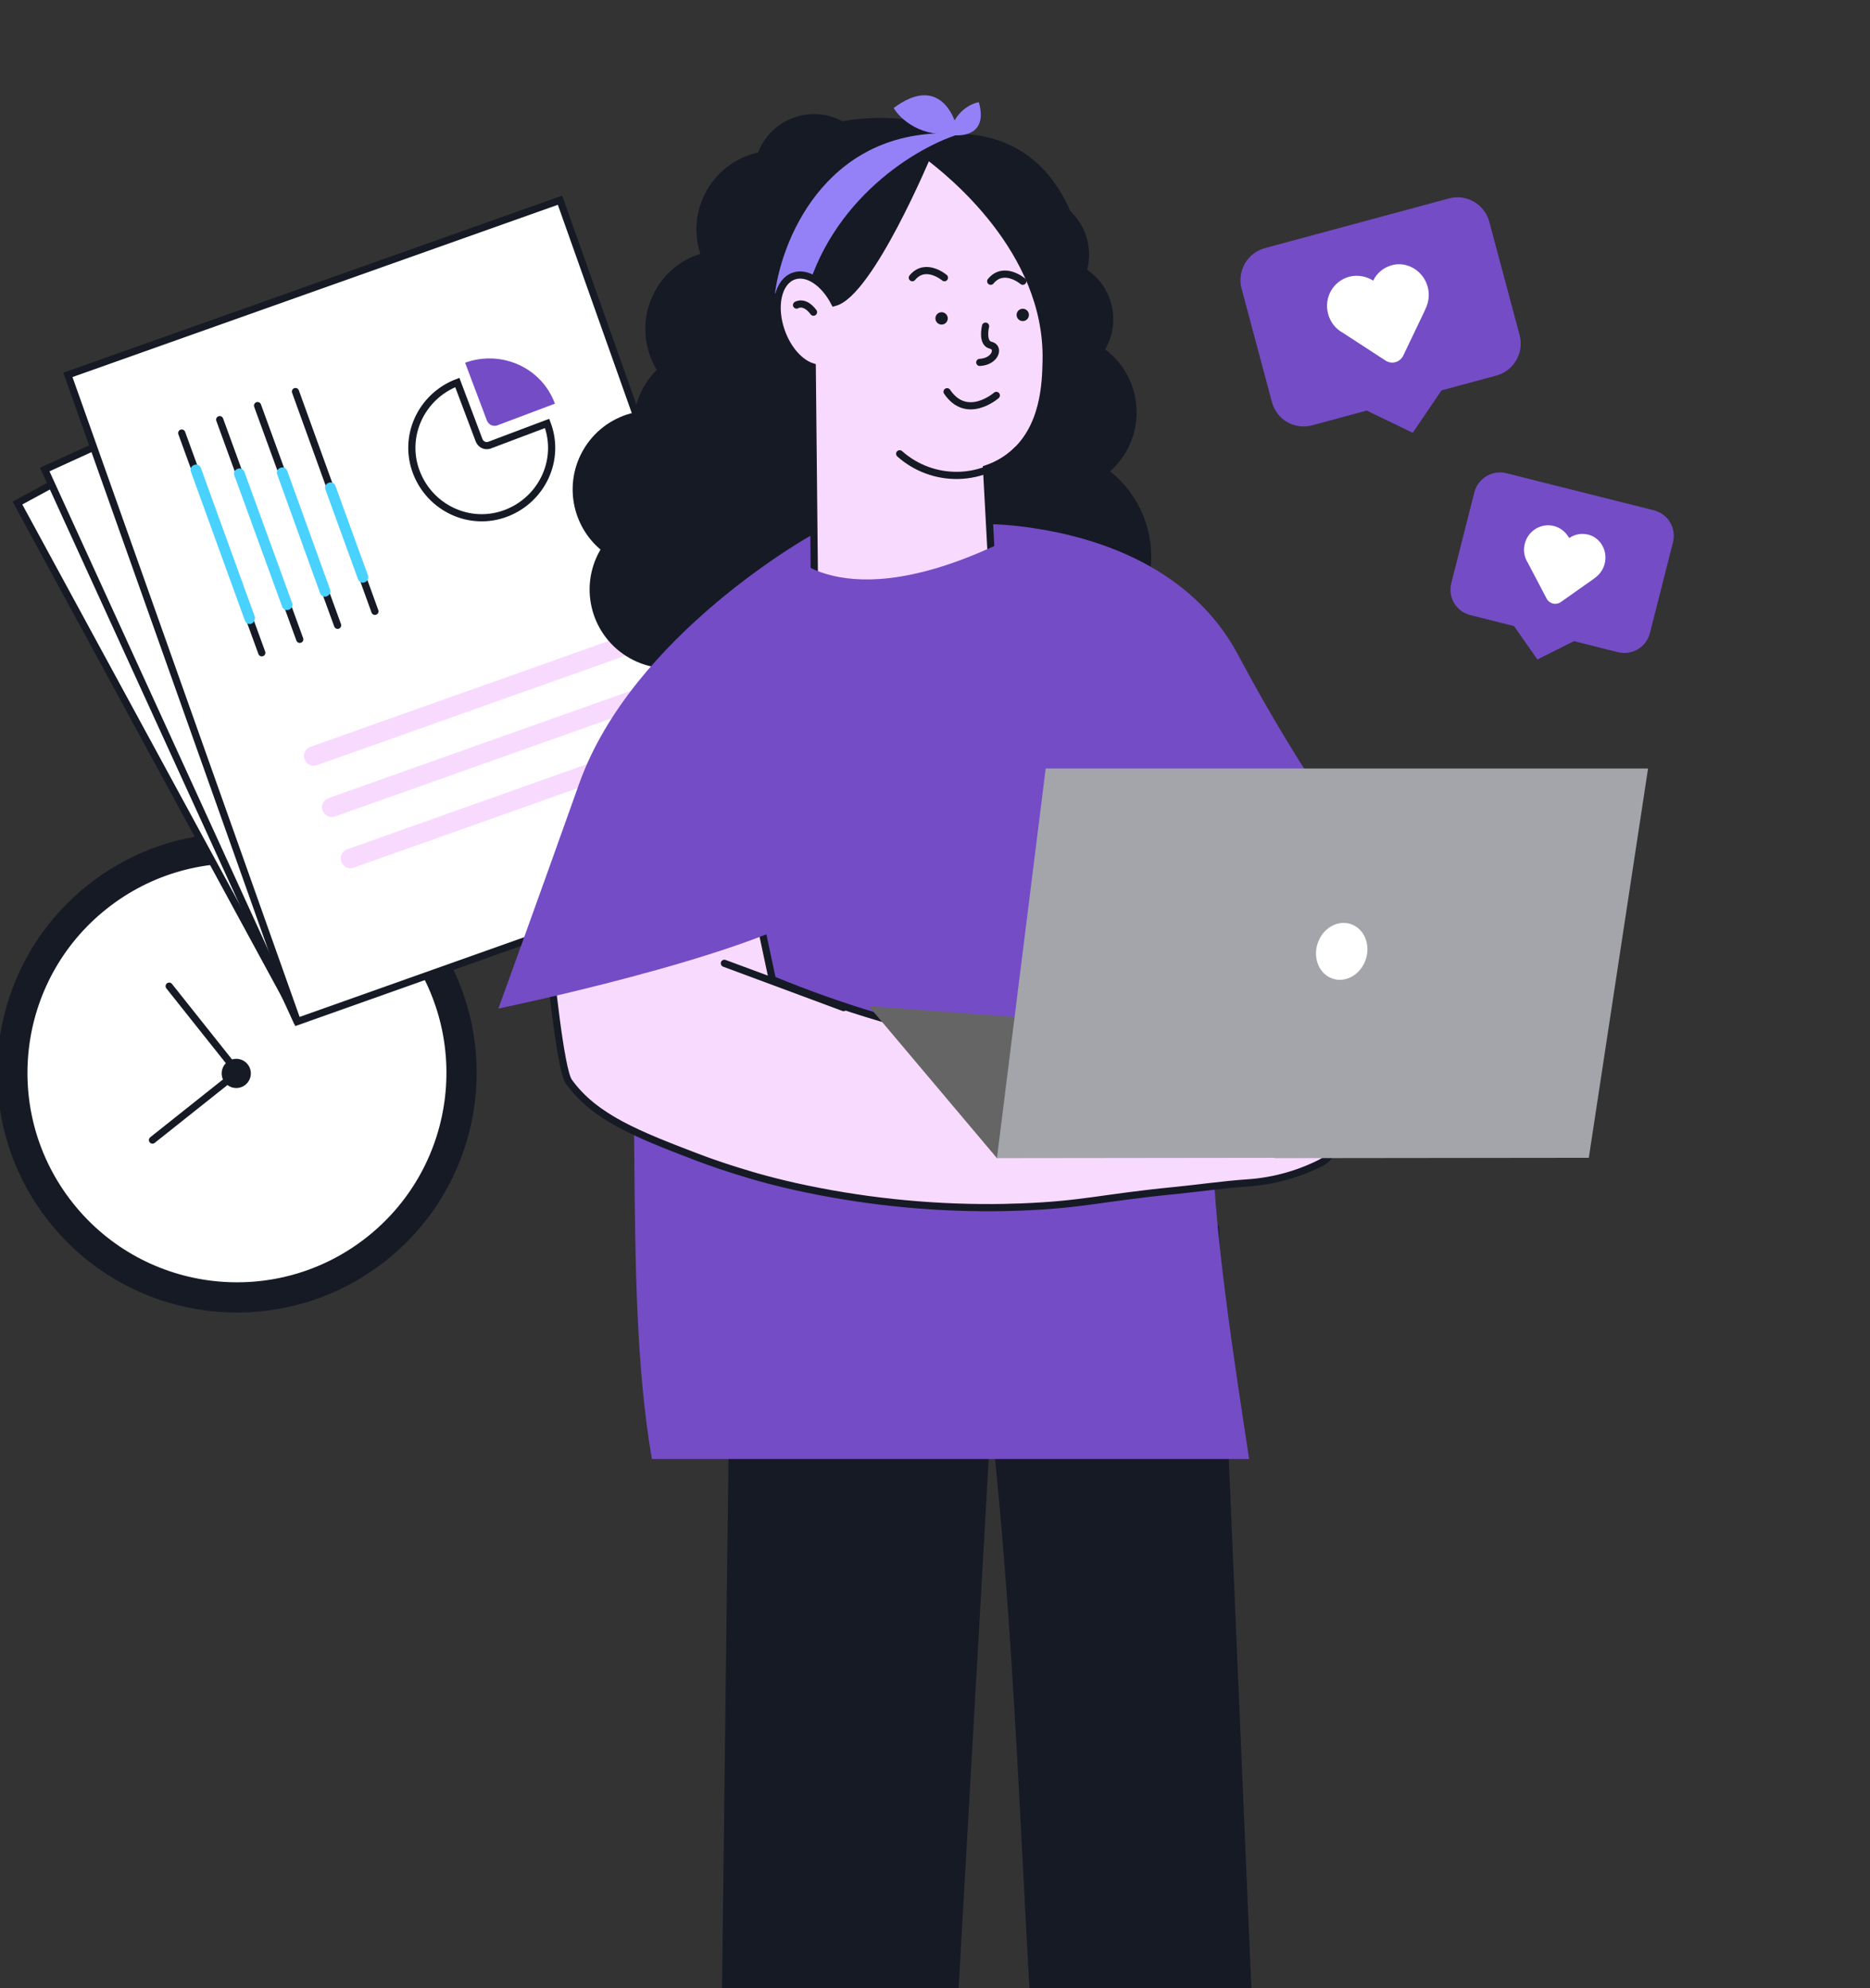 <?xml version="1.0" encoding="UTF-8"?> <svg xmlns="http://www.w3.org/2000/svg" width="521" height="554" viewBox="0 0 521 554" fill="none"><rect x="0" y="0" width="521" height="554" fill="#333333" stroke="none"/><g clip-path="url(#clip0_1599_9654)"><path d="M118.286 257.353C95.328 228.48 53.311 223.685 24.438 246.643C-4.435 269.601 -9.23 311.619 13.728 340.492C36.686 369.364 78.703 374.159 107.576 351.201C136.449 328.243 141.244 286.226 118.286 257.353Z" fill="#161A25"></path><path d="M111.698 262.605C91.637 237.375 54.921 233.185 29.69 253.247C4.46 273.308 0.27 310.024 20.332 335.254C40.393 360.485 77.109 364.675 102.34 344.613C127.57 324.552 131.76 287.835 111.698 262.605Z" fill="white"></path><path d="M42.484 317.661L66.221 298.787L47.131 274.779" stroke="#161A25" stroke-width="2" stroke-miterlimit="10" stroke-linecap="round"></path><path d="M69.006 296.561C67.609 294.804 65.051 294.512 63.293 295.909C61.536 297.307 61.244 299.865 62.641 301.622C64.039 303.38 66.597 303.672 68.354 302.274C70.112 300.877 70.404 298.319 69.006 296.561Z" fill="#161A25"></path><path d="M110.214 82.924L4.859 140.166L80.062 278.576L185.416 221.333L110.214 82.924Z" fill="white" stroke="#161A25" stroke-width="2" stroke-miterlimit="10" stroke-linecap="round"></path><path d="M129.007 77.574L12.461 130.832L82.496 284.092L199.042 230.834L129.007 77.574Z" fill="white" stroke="#161A25" stroke-width="2" stroke-miterlimit="10" stroke-linecap="round"></path><path d="M156.027 55.787L18.914 104.454L82.866 284.628L219.979 235.96L156.027 55.787Z" fill="white" stroke="#161A25" stroke-width="2" stroke-miterlimit="10" stroke-linecap="round"></path><path d="M50.633 120.666L72.939 181.884" stroke="#161A25" stroke-width="2" stroke-miterlimit="10" stroke-linecap="round"></path><path d="M70.066 173.789C69.24 174.079 68.487 173.664 68.198 172.838L53.182 131.409C52.893 130.583 53.307 129.831 54.134 129.541C54.961 129.251 55.713 129.666 56.002 130.493L71.018 171.921C71.114 172.601 70.723 173.524 70.066 173.789Z" fill="#49D1FF"></path><path d="M61.211 116.924L83.517 178.143" stroke="#161A25" stroke-width="2" stroke-miterlimit="10" stroke-linecap="round"></path><path d="M80.446 169.901C79.619 170.19 78.867 169.776 78.577 168.949L65.3 132.48C65.01 131.654 65.425 130.902 66.251 130.612C67.078 130.323 67.83 130.737 68.12 131.564L81.397 168.032C81.663 168.689 81.272 169.611 80.446 169.901Z" fill="#49D1FF"></path><path d="M71.758 113.014L94.064 174.232" stroke="#161A25" stroke-width="2" stroke-miterlimit="10" stroke-linecap="round"></path><path d="M91.023 166.161C90.196 166.45 89.444 166.036 89.154 165.209L77.229 132.193C76.94 131.367 77.354 130.614 78.181 130.325C79.008 130.035 79.76 130.45 80.049 131.276L91.975 164.292C92.24 164.949 91.849 165.871 91.023 166.161Z" fill="#49D1FF"></path><path d="M82.32 109.102L104.457 170.344" stroke="#161A25" stroke-width="2" stroke-miterlimit="10" stroke-linecap="round"></path><path d="M101.58 162.248C100.754 162.538 100.002 162.123 99.712 161.297L90.659 136.376C90.369 135.55 90.784 134.798 91.611 134.508C92.437 134.219 93.189 134.633 93.479 135.46L102.532 160.38C102.798 161.036 102.407 161.959 101.58 162.248Z" fill="#49D1FF"></path><path d="M152.43 117.983C156.269 128.024 151.07 139.162 141.028 143.002C130.987 146.842 119.848 141.642 116.009 131.6C112.169 121.559 117.369 110.421 127.41 106.581L133.495 122.725C134.003 123.868 135.119 124.405 136.286 124.068L152.43 117.983Z" stroke="#161A25" stroke-width="2" stroke-miterlimit="10" stroke-linecap="round"></path><path d="M154.604 112.473L138.46 118.558C137.293 118.895 136.177 118.358 135.669 117.216L129.584 101.072C139.65 97.402 150.934 102.408 154.604 112.473Z" fill="#744CC6"></path><path d="M188.056 209.98L98.515 241.769C97.075 242.309 95.614 241.503 95.075 240.063C94.535 238.622 95.341 237.161 96.781 236.622L186.321 204.833C187.762 204.293 189.223 205.099 189.762 206.539C190.113 207.838 189.331 209.464 188.056 209.98Z" fill="#F9DAFF"></path><path d="M177.813 181.432L88.273 213.221C86.833 213.76 85.372 212.955 84.832 211.514C84.293 210.074 85.099 208.613 86.539 208.073L176.079 176.284C177.52 175.745 178.981 176.55 179.52 177.991C180.059 179.431 179.254 180.892 177.813 181.432Z" fill="#F9DAFF"></path><path d="M182.853 195.717L93.312 227.506C91.872 228.046 90.411 227.24 89.871 225.8C89.332 224.359 90.138 222.898 91.578 222.359L181.118 190.57C182.559 190.03 184.02 190.836 184.559 192.276C185.098 193.717 184.293 195.178 182.853 195.717Z" fill="#F9DAFF"></path><path d="M193.481 81.273C202.064 35.496 234.966 29.581 257.854 34.111C260.239 62.483 264.864 125.619 249.987 148.507C235.109 171.395 194.912 152.322 173.454 148.507C174.885 138.493 184.898 127.049 193.481 81.273Z" fill="#161A25"></path><path d="M205.366 175.045C211.323 164.479 207.587 151.086 197.021 145.129C186.456 139.172 173.062 142.908 167.106 153.474C161.149 164.039 164.885 177.433 175.451 183.389C186.016 189.346 199.409 185.61 205.366 175.045Z" fill="#161A25"></path><path d="M200.64 147.157C206.596 136.592 202.86 123.198 192.295 117.242C181.729 111.285 168.336 115.021 162.379 125.586C156.423 136.152 160.159 149.545 170.724 155.502C181.289 161.459 194.683 157.722 200.64 147.157Z" fill="#161A25"></path><path d="M217.608 129.4C223.565 118.835 219.829 105.441 209.264 99.485C198.698 93.528 185.305 97.264 179.348 107.83C173.391 118.395 177.127 131.789 187.693 137.745C198.258 143.702 211.652 139.966 217.608 129.4Z" fill="#161A25"></path><path d="M220.882 102.439C226.838 91.874 223.102 78.48 212.537 72.524C201.972 66.567 188.578 70.303 182.621 80.869C176.665 91.434 180.401 104.828 190.966 110.784C201.531 116.741 214.925 113.005 220.882 102.439Z" fill="#161A25"></path><path d="M235.124 74.701C241.081 64.136 237.344 50.742 226.779 44.785C216.214 38.829 202.82 42.565 196.864 53.13C190.907 63.696 194.643 77.089 205.208 83.046C215.774 89.002 229.167 85.266 235.124 74.701Z" fill="#161A25"></path><path d="M313.843 125.68C319.799 115.115 316.063 101.721 305.498 95.764C294.933 89.808 281.539 93.544 275.582 104.109C269.626 114.674 273.362 128.068 283.927 134.025C294.492 139.981 307.886 136.245 313.843 125.68Z" fill="#161A25"></path><path d="M308.026 97.138C312.548 89.116 309.712 78.948 301.69 74.425C293.669 69.903 283.5 72.739 278.978 80.761C274.455 88.782 277.292 98.951 285.313 103.473C293.335 107.996 303.503 105.159 308.026 97.138Z" fill="#161A25"></path><path d="M301.284 79.145C305.806 71.124 302.97 60.955 294.948 56.433C286.927 51.91 276.758 54.747 272.235 62.768C267.713 70.79 270.55 80.959 278.571 85.481C286.592 90.004 296.761 87.167 301.284 79.145Z" fill="#161A25"></path><path d="M241.307 56.655C245.83 48.633 242.993 38.465 234.972 33.942C226.95 29.42 216.781 32.256 212.259 40.278C207.736 48.299 210.573 58.468 218.594 62.99C226.616 67.513 236.785 64.676 241.307 56.655Z" fill="#161A25"></path><path d="M233.186 168.058C239.143 157.492 235.407 144.099 224.842 138.142C214.276 132.186 200.883 135.922 194.926 146.487C188.969 157.052 192.706 170.446 203.271 176.403C213.836 182.359 227.23 178.623 233.186 168.058Z" fill="#161A25"></path><path d="M316.838 169.942C325.052 155.372 319.9 136.902 305.33 128.688C290.761 120.473 272.291 125.625 264.076 140.195C255.862 154.765 261.014 173.235 275.584 181.449C290.154 189.663 308.624 184.511 316.838 169.942Z" fill="#161A25"></path><path d="M273.93 46.145C273.93 46.145 256.35 94.356 229.668 88.829L210.523 65.983C210.523 65.983 249.586 9.499 273.93 46.145Z" fill="#161A25"></path><path d="M267.612 47.903C267.612 47.903 283.682 80.474 292.716 81.791C301.75 83.107 303.055 79.283 303.055 79.283C303.055 79.283 301.704 35.101 263.469 37.359L267.612 47.903Z" fill="#161A25"></path><path d="M224.145 83.688C231.119 55.525 255.468 40.862 267.508 37.286C231.459 34.711 218.066 65.27 215.92 81.721H220.212L224.145 83.688Z" fill="#9581F7"></path><path d="M264.496 37.494C268.294 38.241 275.256 37.483 272.716 28.478C270.517 28.831 265.794 31.128 264.496 37.494Z" fill="#9581F7"></path><path d="M266.96 37.104C265.904 31.074 260.832 21.231 248.986 30.095C250.756 33.14 256.829 38.805 266.96 37.104Z" fill="#9581F7"></path><path d="M203.75 341.508L200.055 644.968H261.903C266.628 561.892 271.353 478.819 276.078 395.75C285.37 479.405 284.663 561.306 293.943 644.968L352.593 646.65C348.246 544.946 343.905 443.231 339.571 341.508H203.75Z" fill="#161A25"></path><path d="M388.32 247.198L414.591 256.951" stroke="#161A25" stroke-width="2" stroke-miterlimit="10" stroke-linecap="round"></path><path d="M372.976 228.781C360.11 238.077 345.505 244.689 330.029 248.222C314.554 251.754 298.527 252.136 282.901 249.344L271.722 147.806L271.523 145.991C277.101 145.921 282.674 146.326 288.183 147.201C305.514 149.809 331.889 157.87 344.986 182.534L345.354 183.224C353.705 198.912 362.927 214.122 372.976 228.781Z" fill="#744CC6"></path><path d="M341.608 220.02C340.707 242.492 339.812 264.964 338.924 287.435C338.319 302.602 337.979 307.497 337.838 314.726C337.457 339.289 344.35 382.236 348.013 406.527H181.614C172.832 355.366 180.612 289.086 171.836 237.919C176.63 234.769 176.788 226.667 181.614 223.309C198.567 211.61 214.565 199.76 229.675 187.901C229.675 187.901 247.148 193.306 262.428 185.699C263.902 185.576 265.915 185.434 268.334 185.293C269.676 185.207 271.169 185.141 272.747 185.066C277.019 184.896 280.997 184.744 284.796 184.688C302.136 187.296 328.511 195.357 341.608 220.02Z" fill="#744CC6"></path><path d="M367.46 324.271C361.201 327.348 354.397 329.162 347.436 329.61C340.821 330.064 334.207 331.047 327.592 331.699C306.802 333.731 301.907 335.649 284.378 336.32C280.721 336.452 277.914 336.48 276.648 336.49C258.087 336.586 239.573 334.605 221.452 330.584C217.596 329.714 214.27 328.864 211.18 327.995C211.18 327.995 202.184 325.481 194.237 322.429C178.106 316.248 165.745 311.505 158.479 301.375C156.154 298.124 153.385 271.447 152.232 259.399C151.902 255.827 151.703 253.54 151.703 253.54L159.528 247.019L209.101 244.336C209.933 248.257 210.774 252.17 211.596 256.082C212.786 261.708 213.98 267.327 215.177 272.94C225.009 277.009 235.049 280.554 245.256 283.562C265.894 289.64 287.116 293.52 308.569 295.138C314.192 295.355 318.747 295.591 321.676 295.771C323.075 295.193 324.419 294.491 325.692 293.673C330.928 289.732 334.112 287.351 336.664 282.872C338.119 280.358 339.357 277.202 341.152 277.202C342.674 277.259 343.741 279.687 344.082 280.443C345.858 284.497 343.694 290.451 340.888 295.714L342.267 295.355C343.023 295.147 343.987 294.873 345.102 294.59C352.019 292.7 364.493 289.761 366.553 293.087C366.978 293.786 367.186 295.157 365.448 298.067C365.871 297.89 366.307 297.744 366.752 297.632C368.215 297.258 369.758 297.341 371.174 297.869C371.732 298.095 373.943 298.946 374.359 300.571C374.897 302.622 372.554 305.665 368.141 307.3C370.891 307.592 373.007 309.473 373.3 311.533C373.64 313.924 371.562 316.768 368.292 317.326C368.941 317.4 369.547 317.689 370.012 318.148C370.346 318.496 370.599 318.914 370.752 319.371C370.906 319.829 370.956 320.315 370.9 320.794C370.9 320.794 370.721 322.759 367.46 324.271Z" fill="#F9DAFF" stroke="#161A25" stroke-width="2" stroke-miterlimit="10" stroke-linecap="round"></path><path d="M366.822 297.66C358.787 301.075 350.229 303.094 341.516 303.632" stroke="#161A25" stroke-width="2" stroke-miterlimit="10" stroke-linecap="round"></path><path d="M369 306.799C365.567 308.158 362.047 309.288 358.464 310.182C353.431 311.426 348.293 312.195 343.117 312.478" stroke="#161A25" stroke-width="2" stroke-miterlimit="10" stroke-linecap="round"></path><path d="M368.213 317.147C364.786 318.174 361.29 318.954 357.752 319.481C353.228 320.161 348.651 320.429 344.078 320.284" stroke="#161A25" stroke-width="2" stroke-miterlimit="10" stroke-linecap="round"></path><path d="M345.159 294.617L335.133 297.641" stroke="#161A25" stroke-width="2" stroke-miterlimit="10" stroke-linecap="round"></path><path d="M201.82 268.414L235.046 280.746" stroke="#161A25" stroke-width="2" stroke-miterlimit="10" stroke-linecap="round"></path><path d="M226.218 149.034C226.218 149.034 176.14 176.789 161.341 218.424C150.816 248.037 138.852 281.023 138.852 281.023C138.852 281.023 207.338 266.901 228.751 252.982L226.218 149.034Z" fill="#744CC6"></path><path d="M277.759 322.703L242.039 280.34L355.862 288.844L277.759 322.703Z" fill="#656565"></path><path d="M355.029 322.608V322.702L442.656 322.599L459.165 214.134H291.337L277.758 322.702L355.029 322.608Z" fill="#A3A5AB"></path><path d="M380.538 267.265C381.905 263.056 380.003 258.666 376.29 257.46C372.577 256.255 368.459 258.69 367.092 262.899C365.725 267.108 367.627 271.498 371.34 272.704C375.053 273.909 379.171 271.474 380.538 267.265Z" fill="white"></path><path d="M291.465 100.441C291.342 106.574 291.068 119.709 281.363 127.146C279.396 128.641 277.201 129.809 274.862 130.604L276.875 167.893C270.307 174.468 261.462 178.265 252.172 178.497C242.882 178.73 233.858 175.379 226.97 169.14L226.299 102.198C222.897 101.121 219.496 97.417 217.7 92.342C215.234 85.368 216.755 78.47 221.14 76.93C224.92 75.588 229.645 78.82 232.48 84.3C242.288 81.806 258.381 43.364 258.381 43.364C264.212 47.786 292.126 69.615 291.465 100.441Z" fill="#F9DAFF" stroke="#161A25" stroke-width="2" stroke-miterlimit="10" stroke-linecap="round"></path><path d="M221.924 84.998C221.924 84.998 224.135 83.59 226.648 86.982L221.924 84.998Z" fill="#B2ECFF"></path><path d="M221.924 84.998C221.924 84.998 224.135 83.59 226.648 86.982" stroke="#161A25" stroke-width="2" stroke-miterlimit="10" stroke-linecap="round"></path><path d="M250.659 126.438C255.189 130.479 261.094 132.633 267.162 132.458C273.23 132.282 279.001 129.79 283.289 125.493" stroke="#161A25" stroke-width="2" stroke-miterlimit="10" stroke-linecap="round"></path><path d="M274.581 90.877C274.581 90.877 273.437 95.602 276.017 96.188C278.597 96.774 277.359 100.743 272.974 100.979" stroke="#161A25" stroke-width="2" stroke-miterlimit="10" stroke-linecap="round"></path><path d="M277.586 110.171C277.586 110.171 269.412 117.334 263.865 109.151" stroke="#161A25" stroke-width="2" stroke-miterlimit="10" stroke-linecap="round"></path><path d="M284.953 78.365C284.953 78.365 279.709 73.895 276.023 78.365" stroke="#161A25" stroke-width="2" stroke-miterlimit="10" stroke-linecap="round"></path><path d="M263.125 77.375C263.125 77.375 257.871 72.905 254.185 77.375" stroke="#161A25" stroke-width="2" stroke-miterlimit="10" stroke-linecap="round"></path><path d="M262.335 90.434C261.385 90.434 260.615 89.664 260.615 88.714C260.615 87.764 261.385 86.994 262.335 86.994C263.285 86.994 264.055 87.764 264.055 88.714C264.055 89.664 263.285 90.434 262.335 90.434Z" fill="#161A25"></path><path d="M284.952 89.469C284.002 89.469 283.232 88.699 283.232 87.749C283.232 86.799 284.002 86.029 284.952 86.029C285.902 86.029 286.672 86.799 286.672 87.749C286.672 88.699 285.902 89.469 284.952 89.469Z" fill="#161A25"></path><path d="M219.212 153.315C219.212 153.315 233.576 173.16 279.691 150.877C283.773 163.615 287.852 176.357 291.928 189.102L259.629 195.716L214.109 189.404L219.212 153.315Z" fill="#744CC6"></path><path d="M466.106 151.107L459.688 176.384C458.678 180.362 454.652 182.7 450.765 181.723L438.523 178.645L428.338 183.755L421.814 174.444L409.654 171.387C405.684 170.389 403.34 166.45 404.35 162.471L410.768 137.194C411.779 133.216 415.804 130.878 419.692 131.855L460.802 142.191C464.772 143.189 467.095 147.212 466.106 151.107Z" fill="#744CC6"></path><path d="M447.083 157.077C446.683 158.651 445.704 160.079 444.312 161.051L443.979 161.32L434.86 167.755C434.216 168.21 433.387 168.354 432.642 168.167C431.897 167.98 431.237 167.462 430.887 166.757L425.607 156.707C424.66 155.236 424.357 153.309 424.821 151.487C425.747 147.842 429.381 145.67 432.94 146.564C434.76 147.021 436.288 148.286 437.192 149.923C438.792 148.826 440.636 148.496 442.54 148.974C445.85 149.805 448.01 153.432 447.083 157.077Z" fill="white"></path><path d="M414.931 61.794L423.376 93.356C424.705 98.323 421.734 103.342 416.885 104.651L401.618 108.774L393.608 120.591L380.781 114.401L365.617 118.497C360.665 119.834 355.693 116.96 354.364 111.993L345.92 80.432C344.591 75.465 347.562 70.446 352.41 69.136L403.679 55.291C408.63 53.954 413.63 56.931 414.931 61.794Z" fill="#744CC6"></path><path d="M397.779 79.957C398.304 81.923 398.107 84.084 397.18 85.998L396.981 86.495L390.946 99.108C390.521 100 389.702 100.665 388.774 100.916C387.845 101.167 386.806 101.004 385.993 100.447L374.072 92.69C372.137 91.66 370.628 89.739 370.02 87.463C368.803 82.911 371.448 78.314 375.885 77.114C378.155 76.501 380.599 76.949 382.589 78.186C383.667 76.008 385.482 74.519 387.855 73.878C391.983 72.762 396.562 75.406 397.779 79.957Z" fill="white"></path></g><defs><clipPath id="clip0_1599_9654"><rect width="521" height="599" fill="white" transform="matrix(-1 0 0 1 521 0.92)"></rect></clipPath></defs></svg> 